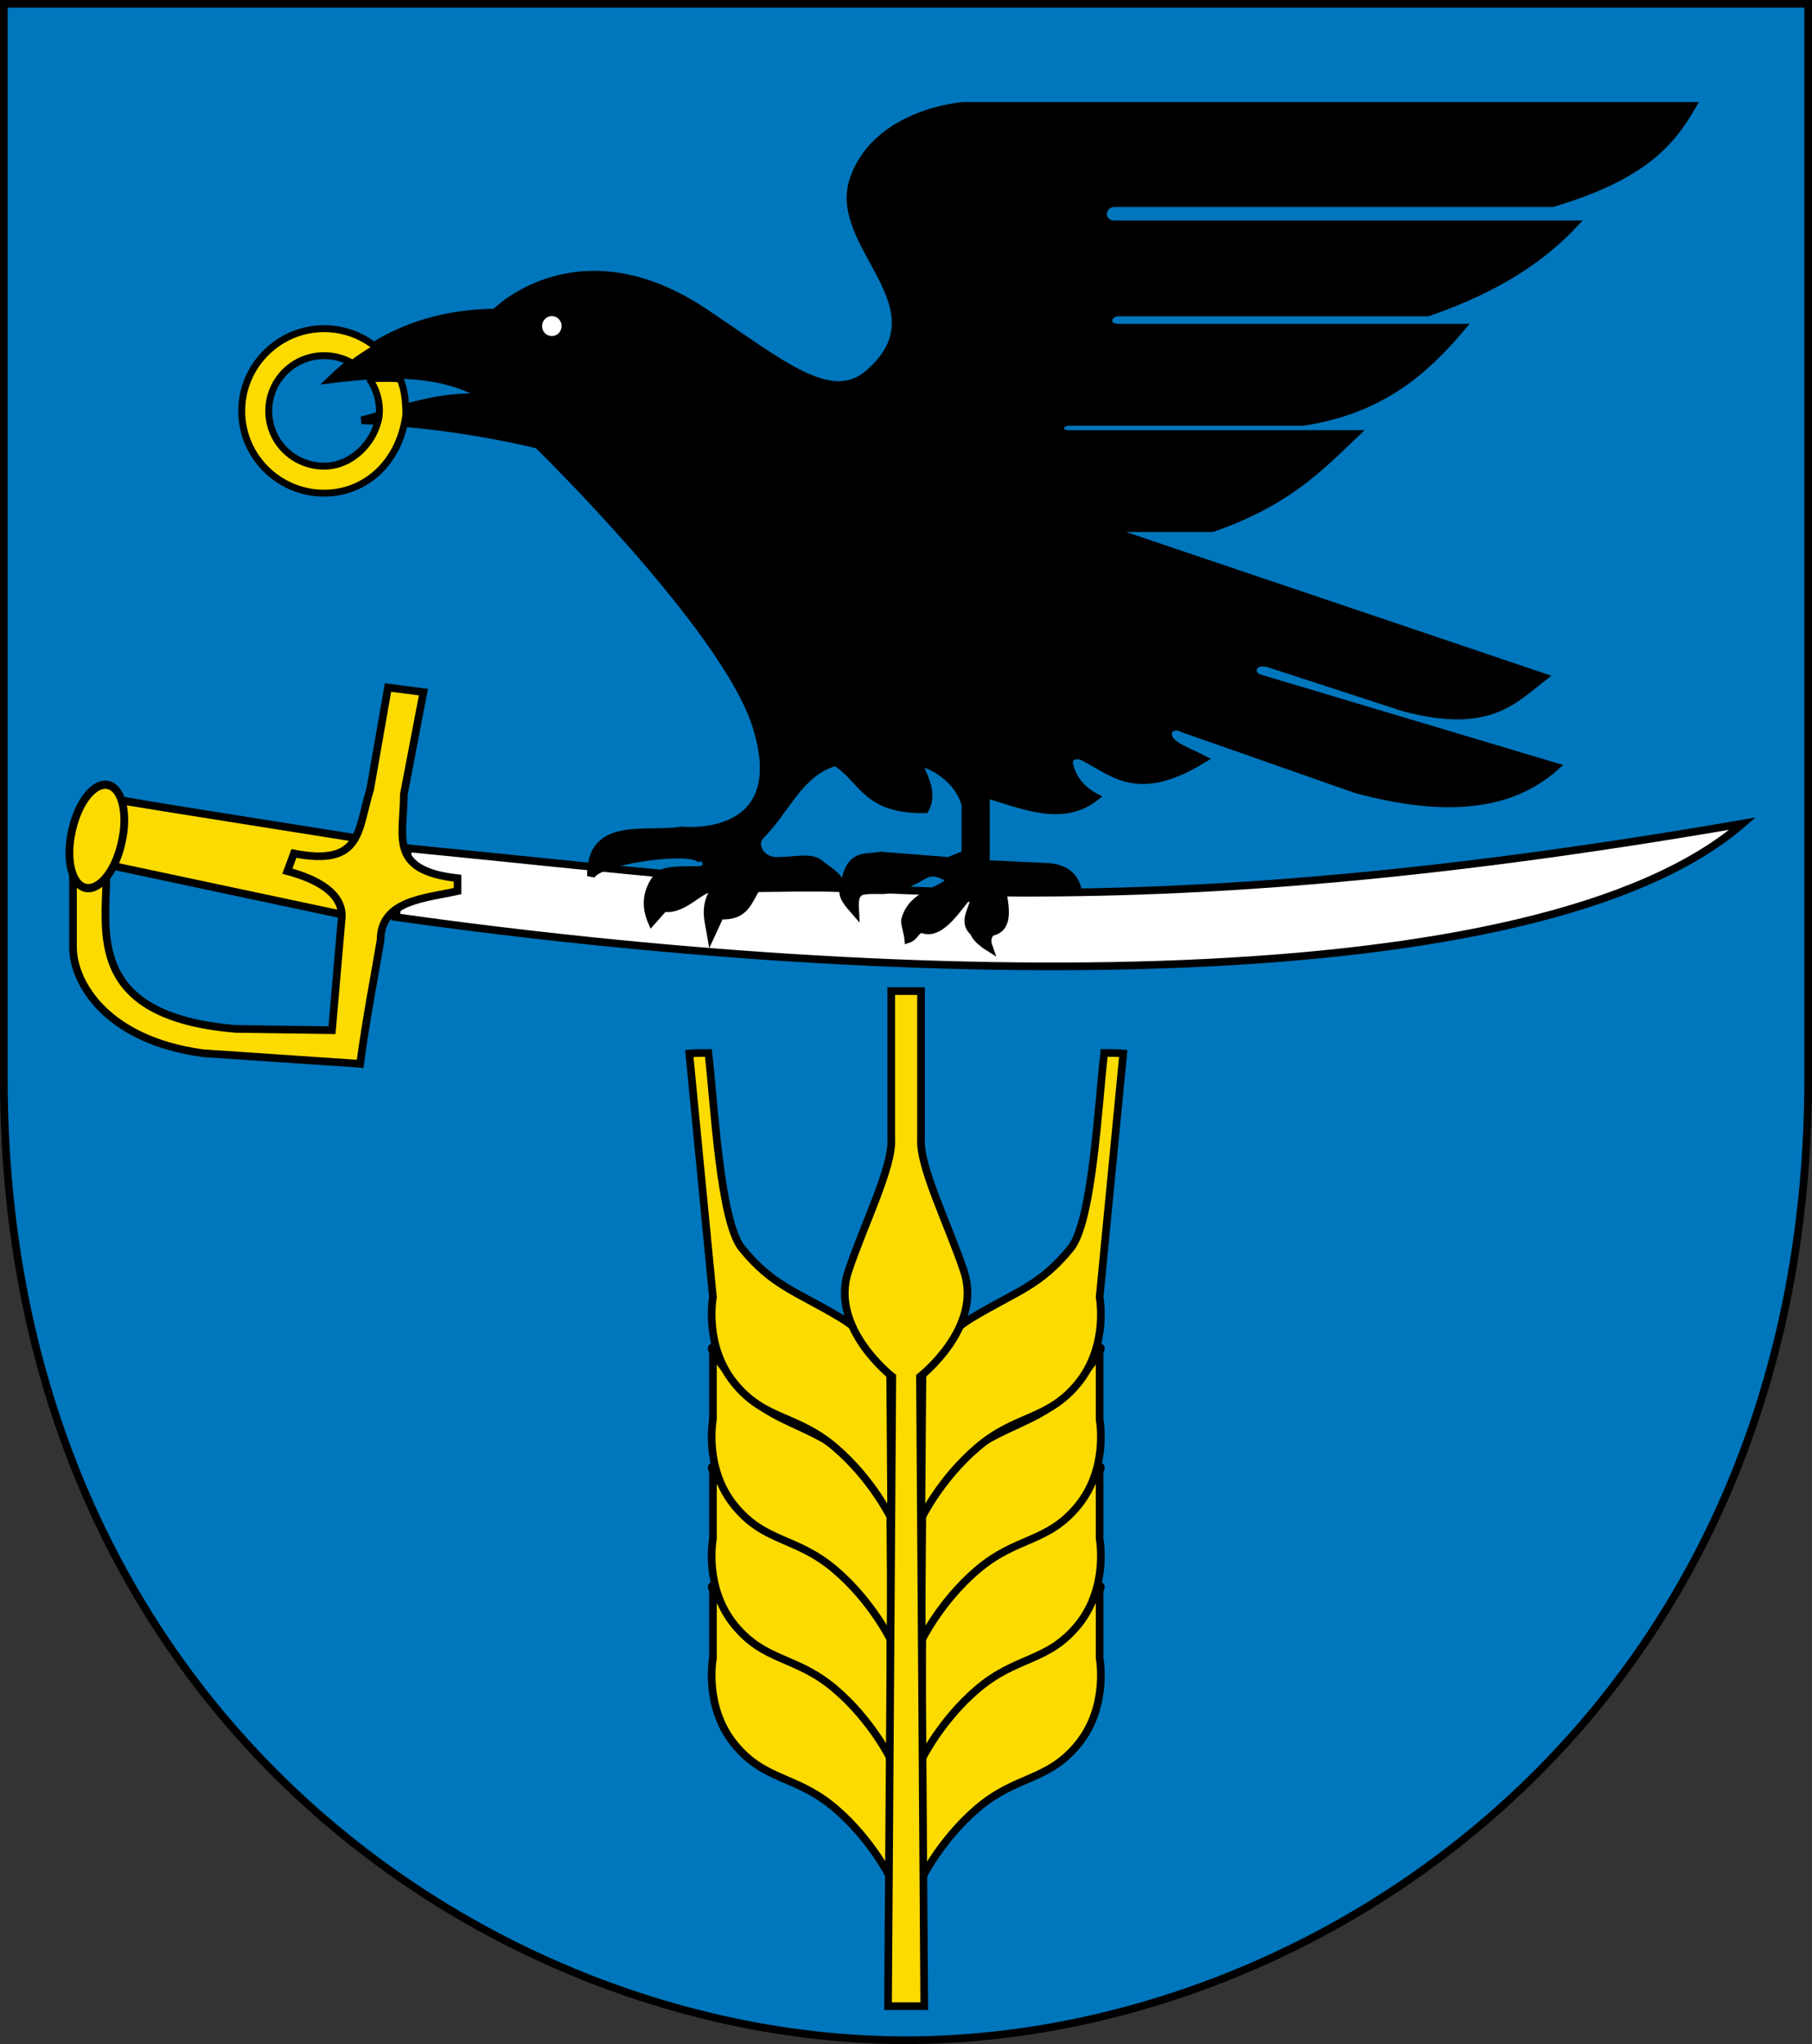 <?xml version="1.0" encoding="UTF-8" standalone="no"?>
<!-- Created with Inkscape (http://www.inkscape.org/) -->
<svg
   xmlns:svg="http://www.w3.org/2000/svg"
   xmlns="http://www.w3.org/2000/svg"
   version="1.0"
   width="497.02"
   height="560.652"
   id="svg2211">
  <rect width="100%" height="100%" fill="#333333" stroke="none"/>
  <defs
     id="defs2214" />
  <path
     d="M 248.51,559.602 C 361.412,559.602 495.97,470.301 495.97,295.645 L 495.97,1.05 L 1.05,1.05 L 1.05,295.645 C 1.05,470.301 135.608,559.602 248.51,559.602 z "
     style="fill:#0076bc;fill-opacity:1;fill-rule:evenodd;stroke:#000000;stroke-width:2.1px;stroke-linecap:butt;stroke-linejoin:miter;stroke-opacity:1"
     id="path10127" />
  <g
     transform="matrix(2.1,0,0,2.1,-39.846,-32.62)"
     id="g10116">
    <g
       transform="translate(-268.813,-67.344)"
       id="g10055">
      <path
         d="M 515.398,190.451 C 430.813,205.086 392.716,198.689 341.147,193.678 L 339.463,202.657 C 405.994,212.06 488.658,213.599 515.398,190.451 z "
         style="fill:#ffffff;fill-rule:evenodd;stroke:#000000;stroke-width:1px;stroke-linecap:butt;stroke-linejoin:miter;stroke-opacity:1"
         id="path9056" />
      <path
         d="M 303.968,187.5 C 304.365,187.599 336.491,192.69 336.491,192.69 L 333.631,202.579 L 301.885,195.833 L 303.968,187.5 z "
         style="fill:#fcdb01;fill-opacity:1;fill-rule:evenodd;stroke:#000000;stroke-width:1px;stroke-linecap:butt;stroke-linejoin:miter;stroke-opacity:1"
         id="path10040" />
      <path
         d="M 331.151,217.436 L 318.552,217.262 C 298.969,215.624 301.677,204.48 301.687,197.024 L 297.321,197.024 L 297.321,206.548 C 297.321,211.264 301.718,218.739 314.286,220.436 L 334.821,221.825 C 335.714,215.391 336.607,210.902 337.5,205.655 C 337.5,200.48 343.288,200.214 347.547,199.266 L 347.547,197.582 C 338.493,196.563 340.532,192.241 340.532,186.639 L 343.092,173.276 L 338.467,172.678 L 336.133,185.999 C 334.463,191.346 335.121,196.079 326.174,194.353 L 325.321,196.661 C 329.272,197.72 332.44,199.52 332.44,202.53 L 331.151,217.436 z "
         style="fill:#fcdb01;fill-opacity:1;fill-rule:evenodd;stroke:#000000;stroke-width:1px;stroke-linecap:butt;stroke-linejoin:miter;stroke-opacity:1"
         id="path9058" />
      <path
         d="M 38.69 125.645 A 3.274 6.3 0 1 1  32.143,125.645 A 3.274 6.3 0 1 1  38.69 125.645 z"
         transform="matrix(0.986,0.251,-0.237,1.046,295.296,51.811)"
         style="fill:#fcdb01;fill-opacity:1;stroke:#000000;stroke-width:1;stroke-linejoin:bevel;stroke-miterlimit:4;stroke-dasharray:none;stroke-opacity:1"
         id="path9069" />
    </g>
    <g
       transform="translate(-234.58,18.519)"
       id="g10047">
      <path
         d="M 318.242,37.83 C 318.242,37.83 329.055,26.719 345.623,37.83 C 355.89,44.716 362.126,50.058 367.051,45.766 C 377.071,37.036 361.992,29.1 365.067,20.369 C 368.143,11.639 379.353,10.846 379.353,10.846 L 474.591,10.846 C 471.915,15.457 468.385,19.974 456.337,23.544 L 399.194,23.544 C 397.219,23.544 397.001,26.322 399.194,26.322 L 459.115,26.322 C 455.06,30.617 449.394,34.589 440.067,37.83 L 399.591,37.83 C 398.144,37.83 397.73,39.814 399.591,39.814 L 444.432,39.814 C 439.598,45.55 433.868,50.569 423.798,52.115 L 393.242,52.115 C 391.842,52.115 391.358,53.703 393.242,53.703 L 430.544,53.703 C 425.919,58.122 421.645,62.611 411.893,66.004 L 397.607,66.004 L 455.147,85.449 C 451.287,88.403 448.066,92.411 436.893,89.417 L 419.234,83.663 C 417.072,83.084 416.431,85.162 418.242,85.647 L 456.734,97.155 C 450.864,102.376 442.446,103.267 430.742,100.131 L 408.123,92.195 C 406.906,91.492 405.583,92.278 406.337,93.584 C 406.885,94.544 409.067,95.323 410.702,96.163 C 402.231,101.342 399.145,97.993 395.226,95.965 C 394.179,95.36 392.918,95.747 393.242,96.957 C 393.65,98.584 394.623,100.024 396.615,101.123 C 392.397,104.437 387.31,102.244 382.329,100.727 L 382.329,109.854 L 390.563,110.25 C 393.323,110.525 394.021,111.945 394.432,113.524 L 384.512,113.425 C 384.923,115.894 385.352,118.377 382.924,118.782 C 382.709,119.294 382.317,119.63 382.726,120.766 C 381.564,120.033 380.98,119.383 380.742,118.782 C 379.184,117.4 380.63,115.818 380.841,114.318 L 379.75,114.318 C 377.879,116.717 376.024,119.272 373.897,118.336 C 373.162,118.512 372.99,119.415 372.191,119.677 C 372.098,118.693 371.638,117.599 371.79,117.082 C 372.818,113.581 376.405,113.625 377.865,111.838 C 376.791,111.522 375.811,110.459 374.194,111.342 C 369.246,114.219 368.604,112.893 366.059,113.425 C 365.088,113.876 365.211,115.011 365.266,116.104 C 364.366,115.078 363.394,114.053 363.778,113.028 C 364.419,108.202 366.598,109.187 368.54,108.762 L 377.468,109.457 L 379.651,108.564 L 379.651,102.115 C 378.791,98.909 375.484,96.83 373.401,96.56 C 374.345,98.61 375.492,100.66 374.393,102.711 C 366.546,102.852 366.312,98.764 362.686,96.56 C 358.014,97.826 356.183,102.88 352.964,106.084 C 351.699,107.349 352.961,109.457 354.948,109.457 C 357.618,109.457 359.103,108.884 360.48,109.679 C 361.707,110.752 363.349,111.407 363.48,113.028 C 359.331,112.88 356.015,113.009 352.369,113.028 C 351.267,114.592 350.979,116.782 347.607,116.6 L 346.417,119.179 C 346.089,117.224 345.376,115.34 347.012,113.028 C 345.207,112.578 343.043,116.032 340.266,115.608 L 338.678,117.393 C 337.87,115.492 337.855,113.529 339.472,111.441 C 340.412,110.501 343.044,110.7 344.829,110.647 C 346.271,110.718 346.035,108.737 344.829,109.06 C 342.836,107.827 331.536,109.482 330.742,111.441 C 330.65,104.137 337.729,106.229 342.647,105.488 C 342.647,105.488 357.163,107.032 352.311,91.767 C 348.236,78.948 323.798,55.092 323.798,55.092 C 316.126,53.291 308.454,52.222 300.782,51.917 C 305.935,50.588 310.513,48.539 317.051,48.941 C 311.441,45.421 304.273,45.641 296.813,46.56 C 302.033,41.566 308.552,37.98 318.242,37.83 z "
         style="fill:#000000;fill-opacity:1;fill-rule:evenodd;stroke:#000000;stroke-width:1px;stroke-linecap:butt;stroke-linejoin:miter;stroke-opacity:1"
         id="path2220" />
      <path
         d="M 90.212 57.563 A 1.263 1.263 0 1 1  87.687,57.563 A 1.263 1.263 0 1 1  90.212 57.563 z"
         transform="translate(236.684,-17.958)"
         style="fill:#ffffff;fill-opacity:1;stroke:none;stroke-width:1.25;stroke-linejoin:bevel;stroke-miterlimit:4;stroke-dasharray:none;stroke-opacity:1"
         id="path3220" />
      <path
         d="M 303.059,51.474 C 303.064,51.37 303.116,50.804 303.116,50.698 C 303.116,49.129 302.628,47.67 301.789,46.49 C 302.577,46.45 303.363,46.43 304.133,46.433 C 304.693,46.436 305.25,46.46 305.799,46.49 C 306.267,47.584 306.54,48.778 306.576,51.136 C 305.765,57.43 301.271,61.43 295.886,61.43 C 289.966,61.43 285.126,56.618 285.126,50.698 C 285.126,44.778 289.966,39.938 295.886,39.938 C 298.49,39.938 300.883,40.87 302.749,42.423 C 301.643,43.039 300.601,43.74 299.614,44.485 C 298.532,43.84 297.244,43.468 295.886,43.468 C 291.88,43.468 288.656,46.692 288.656,50.698 C 288.656,54.703 291.88,57.899 295.886,57.899 C 299.461,57.899 302.468,54.872 303.059,51.474 z "
         style="fill:#fcdb01;fill-opacity:1;stroke:#000000;stroke-width:0.904;stroke-linejoin:bevel;stroke-miterlimit:4;stroke-dasharray:none;stroke-opacity:1"
         id="path4191" />
    </g>
  </g>
  <g
     transform="matrix(2.1,0,0,2.1,-455.573,-268.296)"
     id="g10105">
    <path
       d="M 333.35,373.236 C 333.35,373.236 333.21,354.717 333.21,354.717 C 333.21,354.717 331.316,350.858 326.055,347.702 C 320.255,344.221 316.865,344.194 312.867,339.284 C 308.868,334.373 310.061,334.934 310.061,334.934 C 310.061,334.934 310.061,344.334 310.061,344.334 C 310.061,344.334 308.868,350.648 312.867,355.558 C 316.865,360.469 320.914,359.58 326.055,363.976 C 330.895,368.115 333.35,373.236 333.35,373.236 z "
       style="fill:#fcdb01;fill-opacity:1;fill-rule:evenodd;stroke:#000000;stroke-width:1px;stroke-linecap:butt;stroke-linejoin:miter;stroke-opacity:1"
       id="path10061" />
    <path
       d="M 333.35,357.663 C 333.35,357.663 333.21,339.143 333.21,339.143 C 333.21,339.143 331.316,335.285 326.055,332.128 C 320.255,328.648 316.865,328.621 312.867,323.711 C 308.868,318.8 310.061,319.361 310.061,319.361 C 310.061,319.361 310.061,328.761 310.061,328.761 C 310.061,328.761 308.868,335.075 312.867,339.985 C 316.865,344.896 320.914,344.007 326.055,348.403 C 330.895,352.542 333.35,357.663 333.35,357.663 z "
       style="fill:#fcdb01;fill-opacity:1;fill-rule:evenodd;stroke:#000000;stroke-width:1px;stroke-linecap:butt;stroke-linejoin:miter;stroke-opacity:1"
       id="path10068" />
    <path
       d="M 333.35,342.09 C 333.35,342.09 333.21,323.57 333.21,323.57 C 333.21,323.57 331.316,319.712 326.055,316.555 C 320.255,313.075 316.865,313.048 312.867,308.137 C 308.868,303.227 310.061,303.788 310.061,303.788 C 310.061,303.788 310.061,313.188 310.061,313.188 C 310.061,313.188 308.868,319.502 312.867,324.412 C 316.865,329.322 320.914,328.434 326.055,332.83 C 330.895,336.969 333.35,342.09 333.35,342.09 z "
       style="fill:#fcdb01;fill-opacity:1;fill-rule:evenodd;stroke:#000000;stroke-width:1px;stroke-linecap:butt;stroke-linejoin:miter;stroke-opacity:1"
       id="path10070" />
    <path
       d="M 333.35,326.096 C 333.35,326.096 333.21,307.576 333.21,307.576 C 333.21,307.576 331.947,303.016 326.686,299.86 C 320.886,296.38 317.847,295.721 313.849,290.81 C 310.98,287.287 310.246,271.935 309.466,265.288 C 307.505,265.288 306.974,265.346 306.974,265.346 C 306.974,265.346 310.061,297.194 310.061,297.194 C 310.061,297.194 308.868,303.507 312.867,308.418 C 316.865,313.328 320.914,312.44 326.055,316.836 C 330.895,320.975 333.35,326.096 333.35,326.096 z "
       style="fill:#fcdb01;fill-opacity:1;fill-rule:evenodd;stroke:#000000;stroke-width:1px;stroke-linecap:butt;stroke-linejoin:miter;stroke-opacity:1"
       id="path10072" />
    <path
       d="M 337.279,373.236 C 337.279,373.236 337.419,354.717 337.419,354.717 C 337.419,354.717 339.313,350.858 344.574,347.702 C 350.375,344.221 353.764,344.194 357.762,339.284 C 361.761,334.373 360.568,334.934 360.568,334.934 C 360.568,334.934 360.568,344.334 360.568,344.334 C 360.568,344.334 361.761,350.648 357.762,355.558 C 353.764,360.469 349.715,359.58 344.574,363.976 C 339.734,368.115 337.279,373.236 337.279,373.236 z "
       style="fill:#fcdb01;fill-opacity:1;fill-rule:evenodd;stroke:#000000;stroke-width:1px;stroke-linecap:butt;stroke-linejoin:miter;stroke-opacity:1"
       id="path10082" />
    <path
       d="M 337.279,357.663 C 337.279,357.663 337.419,339.143 337.419,339.143 C 337.419,339.143 339.313,335.285 344.574,332.128 C 350.375,328.648 353.764,328.621 357.762,323.711 C 361.761,318.8 360.568,319.361 360.568,319.361 C 360.568,319.361 360.568,328.761 360.568,328.761 C 360.568,328.761 361.761,335.075 357.762,339.985 C 353.764,344.896 349.715,344.007 344.574,348.403 C 339.734,352.542 337.279,357.663 337.279,357.663 z "
       style="fill:#fcdb01;fill-opacity:1;fill-rule:evenodd;stroke:#000000;stroke-width:1px;stroke-linecap:butt;stroke-linejoin:miter;stroke-opacity:1"
       id="path10084" />
    <path
       d="M 337.279,342.09 C 337.279,342.09 337.419,323.57 337.419,323.57 C 337.419,323.57 339.313,319.712 344.574,316.555 C 350.375,313.075 353.764,313.048 357.762,308.137 C 361.761,303.227 360.568,303.788 360.568,303.788 C 360.568,303.788 360.568,313.188 360.568,313.188 C 360.568,313.188 361.761,319.502 357.762,324.412 C 353.764,329.322 349.715,328.434 344.574,332.83 C 339.734,336.969 337.279,342.09 337.279,342.09 z "
       style="fill:#fcdb01;fill-opacity:1;fill-rule:evenodd;stroke:#000000;stroke-width:1px;stroke-linecap:butt;stroke-linejoin:miter;stroke-opacity:1"
       id="path10086" />
    <path
       d="M 337.279,326.096 C 337.279,326.096 337.419,307.576 337.419,307.576 C 337.419,307.576 338.682,303.016 343.943,299.86 C 349.743,296.38 352.782,295.721 356.78,290.81 C 359.65,287.287 360.383,271.935 361.163,265.288 C 363.124,265.288 363.655,265.346 363.655,265.346 C 363.655,265.346 360.568,297.194 360.568,297.194 C 360.568,297.194 361.761,303.507 357.762,308.418 C 353.764,313.328 349.715,312.44 344.574,316.836 C 339.734,320.975 337.279,326.096 337.279,326.096 z "
       style="fill:#fcdb01;fill-opacity:1;fill-rule:evenodd;stroke:#000000;stroke-width:1px;stroke-linecap:butt;stroke-linejoin:miter;stroke-opacity:1"
       id="path10088" />
    <path
       d="M 337.661,389.791 L 337.1,307.576 C 337.1,307.576 345.31,301.216 342.853,293.827 C 340.785,287.61 336.97,280.097 337.241,276.43 L 337.241,257.209 L 333.35,257.209 L 333.35,276.43 C 333.621,280.097 329.806,287.61 327.738,293.827 C 325.281,301.216 333.491,307.576 333.491,307.576 L 332.929,389.791 L 337.661,389.791 z "
       style="fill:#fcdb01;fill-opacity:1;fill-rule:evenodd;stroke:#000000;stroke-width:1px;stroke-linecap:butt;stroke-linejoin:miter;stroke-opacity:1"
       id="path10090" />
  </g>
</svg>
